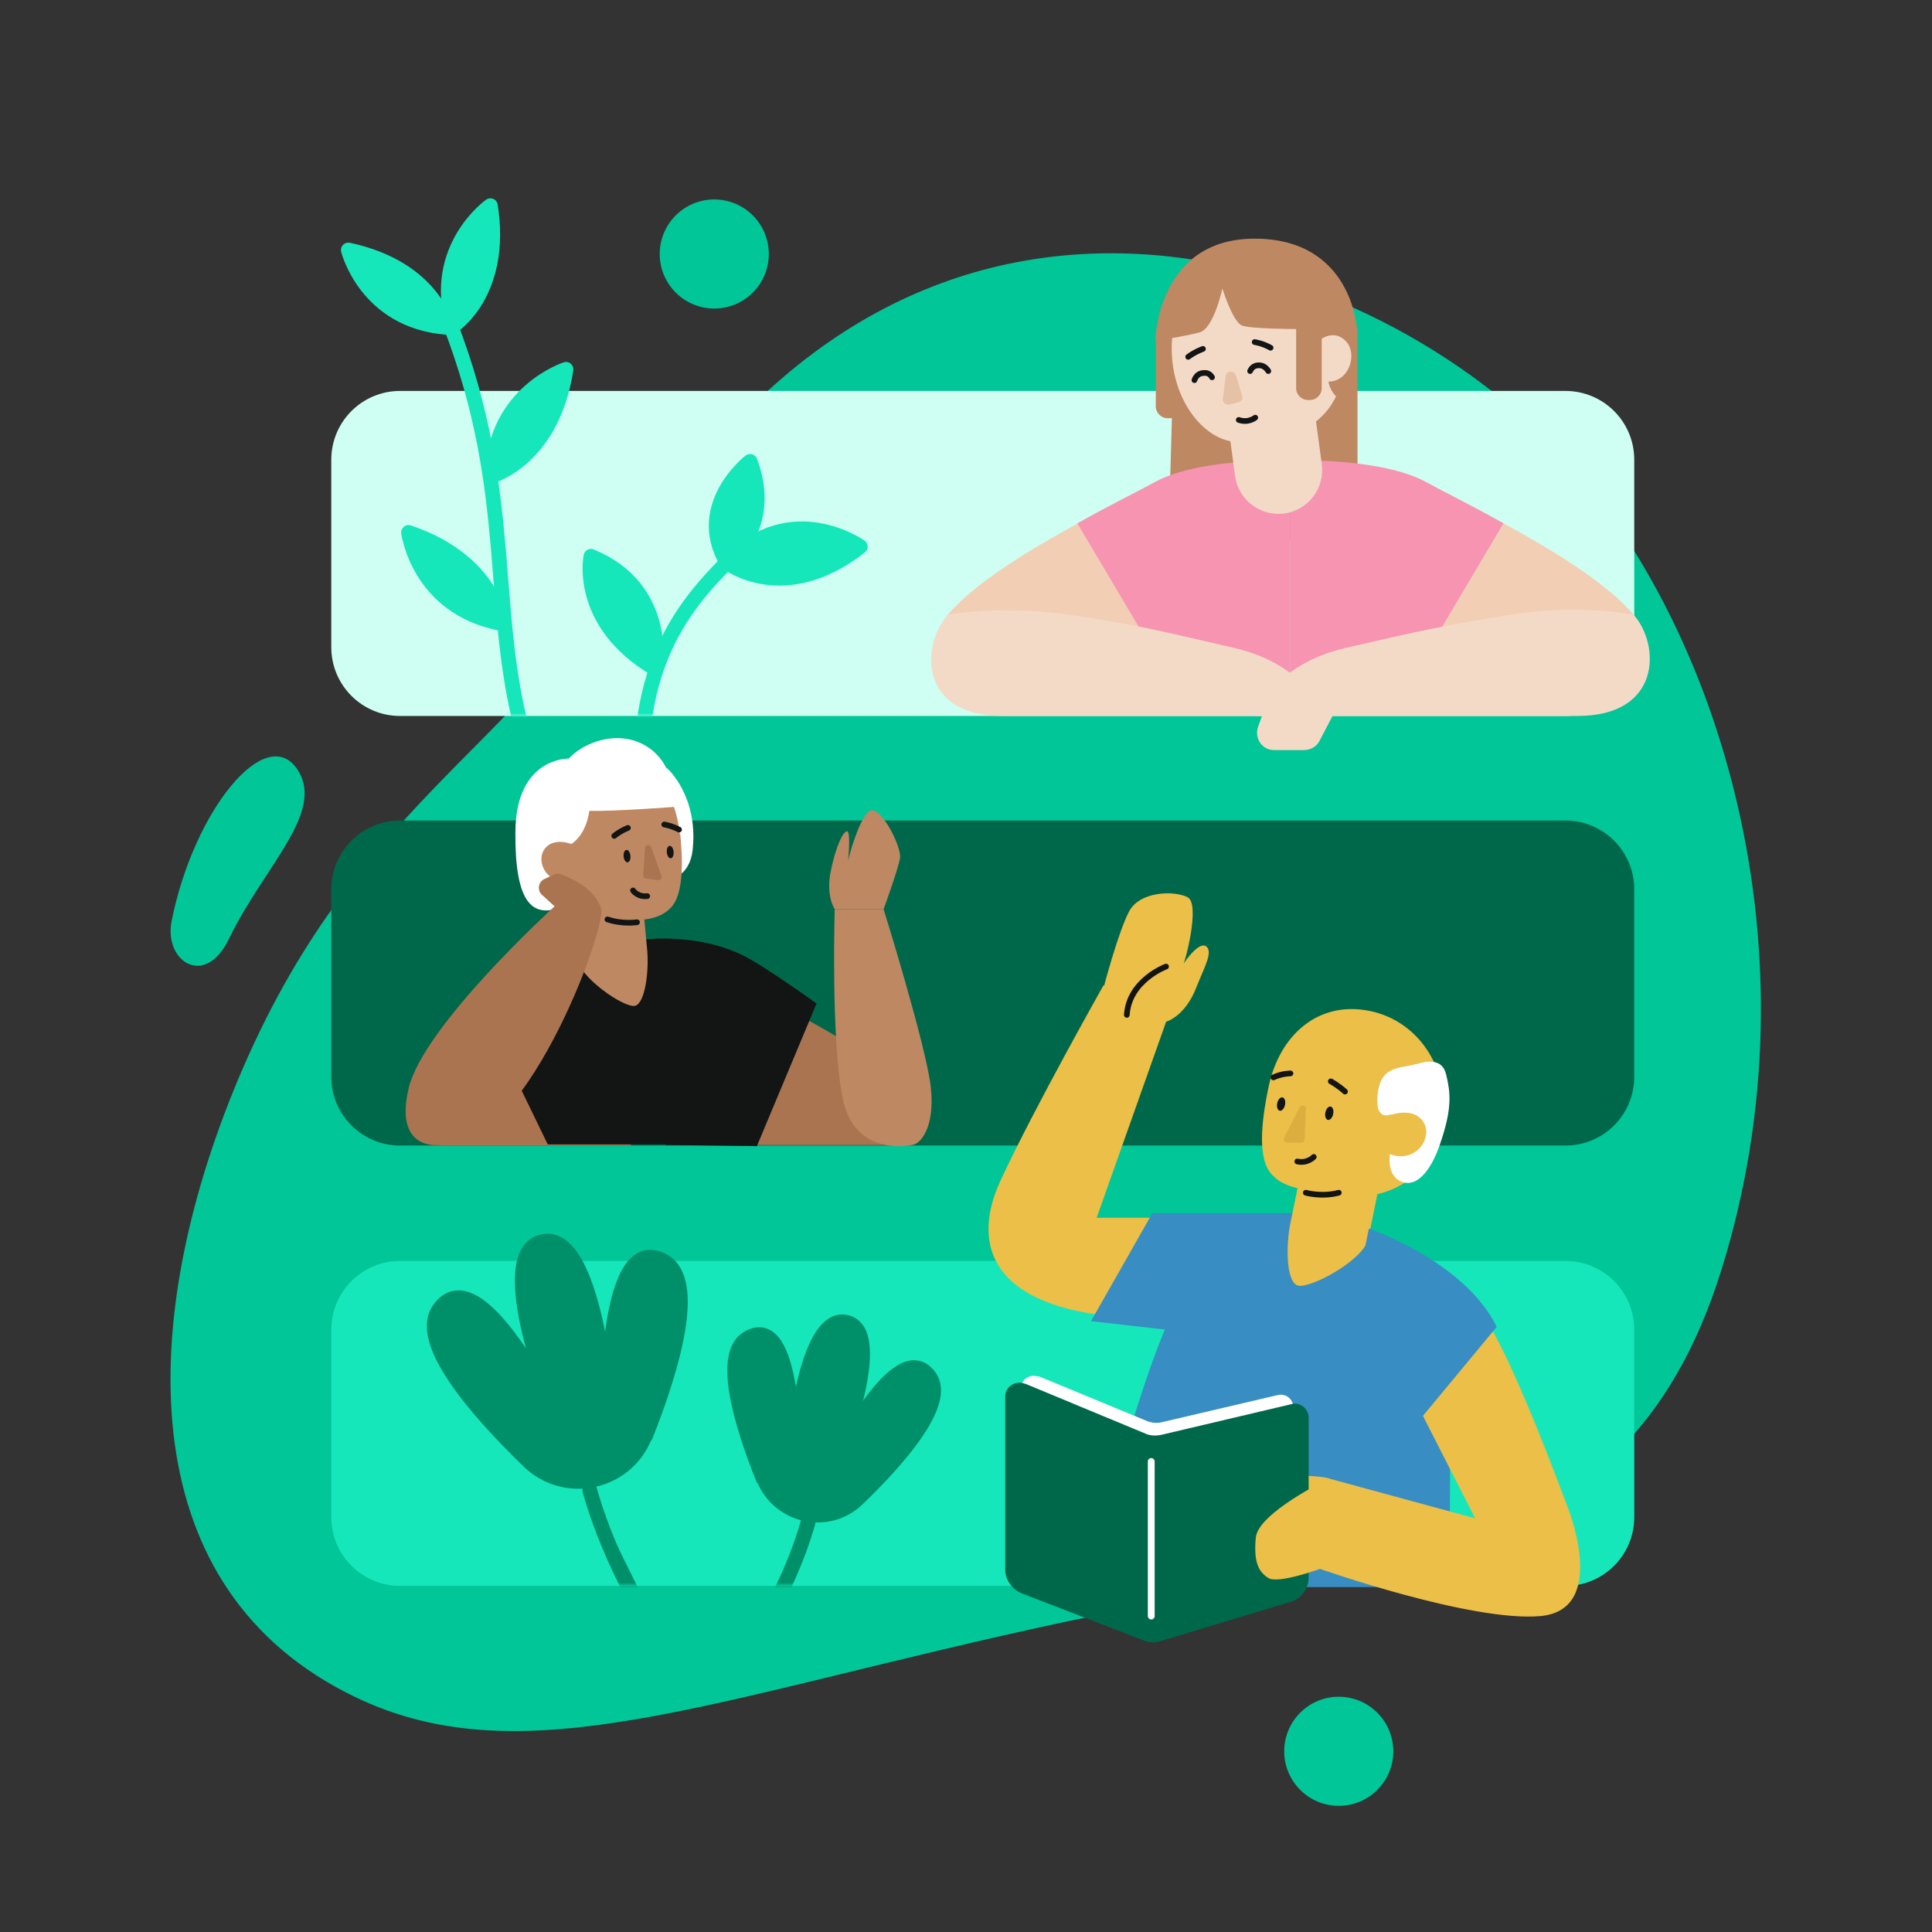 <svg width="340" height="340" viewBox="0 0 340 340" fill="none" xmlns="http://www.w3.org/2000/svg">
<rect x="0" y="0" width="340" height="340" fill="#333333" stroke="none"/>
<g clip-path="url(#clip0_8082_1690)">
<path d="M112.399 96.9C90.499 132.4 61.199 142 40.899 192.4C24.099 234.2 23.499 279.8 62.399 298.6C92.299 313.1 125.699 298.6 187.999 285.3C240.299 274.1 285.599 279.4 302.999 223.3C320.399 167.2 302.499 110.6 275.499 80.8C242.399 44.3 162.499 15.7 112.399 96.8V96.9Z" fill="#00C698"/>
<path d="M275.501 144.4H70.401C63.718 144.4 58.301 149.817 58.301 156.5V189.5C58.301 196.183 63.718 201.6 70.401 201.6H275.501C282.183 201.6 287.601 196.183 287.601 189.5V156.5C287.601 149.817 282.183 144.4 275.501 144.4Z" fill="#00684A"/>
<path d="M117.4 135.2C117.4 135.2 122.9 140 121.9 149.5C120.9 159 108.4 153.6 108.4 153.6L117.4 135.1V135.2Z" fill="white"/>
<path d="M275.501 68.8H70.401C63.718 68.8 58.301 74.217 58.301 80.9V113.9C58.301 120.583 63.718 126 70.401 126H275.501C282.183 126 287.601 120.583 287.601 113.9V80.9C287.601 74.217 282.183 68.8 275.501 68.8Z" fill="#CEFFF2"/>
<path d="M235.6 317.8C240.902 317.8 245.2 313.502 245.2 308.2C245.2 302.898 240.902 298.6 235.6 298.6C230.298 298.6 226 302.898 226 308.2C226 313.502 230.298 317.8 235.6 317.8Z" fill="#00C698"/>
<path d="M125.7 54.3C131.002 54.3 135.3 50.002 135.3 44.7C135.3 39.398 131.002 35.1 125.7 35.1C120.398 35.1 116.1 39.398 116.1 44.7C116.1 50.002 120.398 54.3 125.7 54.3Z" fill="#00C698"/>
<path d="M275.501 221.9H70.401C63.718 221.9 58.301 227.317 58.301 234V267C58.301 273.683 63.718 279.1 70.401 279.1H275.501C282.183 279.1 287.601 273.683 287.601 267V234C287.601 227.317 282.183 221.9 275.501 221.9Z" fill="#15E7BA"/>
<path d="M74.5 187.3L77.3 201.6H111.1L93 174.2C86.1 178 78.3 182.7 74.5 187.3Z" fill="#AA7451"/>
<path d="M113.8 165.3C113.8 165.3 101 166.1 95 170.2C92.6 171.8 88.8 174.2 84.6 177.1L96.4 201.4H117.4L113.9 165.3H113.8Z" fill="#131515"/>
<path d="M160.901 192.7L158.001 201.5H127.801L142.301 179.6C149.201 183.4 157.001 188.1 160.801 192.7H160.901Z" fill="#AA7451"/>
<path d="M113.799 165.3C113.799 165.3 123.799 164.1 131.999 168.8C134.499 170.2 140.399 174.2 143.699 176.6L133.199 201.7L117.199 201.5L113.699 165.4L113.799 165.3Z" fill="#131515"/>
<path d="M160.499 201.5C160.499 201.5 150.399 203.8 148.299 193.3C146.199 182.8 146.899 160 146.899 160H155.499C155.499 160 162.999 184.1 163.799 191.3C164.599 198.5 161.899 201.5 160.399 201.5H160.499Z" fill="#BE8863"/>
<path d="M146.9 160C146.9 160 145.3 157.7 146.2 153.3C147.1 148.9 148.4 146.2 149.1 146.3C149.8 146.4 149.2 152.7 149.1 152.3C149 151.9 151.5 142.5 153.5 142.6C155.5 142.7 158.6 149.1 158.4 150.9C158.2 152.6 155.5 160 155.5 160H146.9Z" fill="#BE8863"/>
<path d="M119.701 146.7C120.101 150.7 120.501 157.3 118.001 159.8C115.501 162.3 112.201 161.8 107.901 162.2C99.801 163 92.701 158.4 91.901 149.8C91.101 141.2 97.001 133.6 105.101 132.9C113.201 132.1 118.801 138.1 119.601 146.7H119.701Z" fill="#BE8863"/>
<path d="M111.801 177C109.901 177.5 101.801 171.9 101.501 168.5L100.301 155.6L112.701 154.4L113.901 167.3C114.201 170.7 113.601 176.4 111.801 177Z" fill="#BE8863"/>
<path d="M111.4 156.7C111.4 156.7 112.2 157.9 113.9 157.7" stroke="#131515" stroke-linecap="round" stroke-linejoin="round"/>
<path d="M110.5 145.7C110.5 145.7 109.2 146.2 108.1 147.1" stroke="#131515" stroke-linecap="round" stroke-linejoin="round"/>
<path d="M113.499 149.3L113.199 154C113.199 154.3 113.399 154.6 113.699 154.6L115.799 154.9C116.199 154.9 116.599 154.5 116.399 154.1L114.599 149.1C114.399 148.5 113.499 148.6 113.499 149.3Z" fill="#AA7451"/>
<path d="M110.449 151.758C110.779 151.727 111 151.211 110.943 150.606C110.886 150.002 110.572 149.537 110.242 149.568C109.912 149.599 109.691 150.115 109.748 150.719C109.805 151.324 110.119 151.789 110.449 151.758Z" fill="#131515"/>
<path d="M116.9 145.1C116.9 145.1 118.2 145.3 119.5 146" stroke="#131515" stroke-linecap="round" stroke-linejoin="round"/>
<path d="M118.049 151.046C118.378 151.015 118.6 150.499 118.542 149.894C118.485 149.289 118.171 148.824 117.841 148.856C117.512 148.887 117.29 149.402 117.348 150.007C117.405 150.612 117.719 151.077 118.049 151.046Z" fill="#131515"/>
<path d="M112.1 162.3C112.1 162.3 109.6 162.7 106.9 161.8" stroke="#131515" stroke-linecap="round" stroke-linejoin="round"/>
<mask id="mask0_8082_1690" style="mask-type:luminance" maskUnits="userSpaceOnUse" x="58" y="22" width="230" height="104">
<path d="M275.501 22H70.401C63.718 22 58.301 27.417 58.301 34.1V113.9C58.301 120.583 63.718 126 70.401 126H275.501C282.183 126 287.601 120.583 287.601 113.9V34.1C287.601 27.417 282.183 22 275.501 22Z" fill="white"/>
</mask>
<g mask="url(#mask0_8082_1690)">
<path d="M92.501 130.8C85.701 107.2 90.901 87.4 79.201 57" stroke="#15E7BA" stroke-width="2.6" stroke-linecap="round" stroke-linejoin="round"/>
<path d="M99.601 65C99.601 65 86.901 69.1 86.701 83.7C86.701 83.7 97.201 80.7 99.601 65Z" fill="#15E7BA" stroke="#15E7BA" stroke-width="2.6" stroke-linecap="round" stroke-linejoin="round"/>
<path d="M71.9 93.7C71.9 93.7 73.6 106.9 88.1 109.7C88.1 109.7 87 98.8 71.9 93.7Z" fill="#15E7BA" stroke="#15E7BA" stroke-width="2.6" stroke-linecap="round" stroke-linejoin="round"/>
<path d="M86.301 36.2C86.301 36.2 75.801 43.6 79.801 57.3C79.801 57.3 88.701 51.5 86.301 36.2Z" fill="#15E7BA" stroke="#15E7BA" stroke-width="2.6" stroke-linecap="round" stroke-linejoin="round"/>
<path d="M61.301 44C61.301 44 64.401 56.5 78.601 57.6C78.601 57.6 76.401 47.2 61.301 44Z" fill="#15E7BA" stroke="#15E7BA" stroke-width="2.6" stroke-linecap="round" stroke-linejoin="round"/>
<path d="M128.101 98.8C120.401 106.5 111.301 117.4 113.101 140.7" stroke="#15E7BA" stroke-width="2.6" stroke-linecap="round" stroke-linejoin="round"/>
<path d="M115.301 117.7C115.301 117.7 117.901 103.6 104.001 97.9C104.001 97.9 101.501 109.5 115.301 117.7Z" fill="#15E7BA" stroke="#15E7BA" stroke-width="2.6" stroke-linecap="round" stroke-linejoin="round"/>
<path d="M132 81.2C132 81.2 122 88.9 127.9 99C127.9 99 136.4 92.8 132 81.2Z" fill="#15E7BA" stroke="#15E7BA" stroke-width="2.6" stroke-linecap="round" stroke-linejoin="round"/>
<path d="M151.402 96.2C151.402 96.2 139.202 87.5 128.102 99.1C128.102 99.1 138.002 106.7 151.402 96.2Z" fill="#15E7BA" stroke="#15E7BA" stroke-width="2.6" stroke-linecap="round" stroke-linejoin="round"/>
</g>
<mask id="mask1_8082_1690" style="mask-type:luminance" maskUnits="userSpaceOnUse" x="58" y="211" width="230" height="68">
<path d="M275.501 211.8H70.401C63.718 211.8 58.301 217.217 58.301 223.9V266.9C58.301 273.583 63.718 279 70.401 279H275.501C282.183 279 287.601 273.583 287.601 266.9V223.9C287.601 217.217 282.183 211.8 275.501 211.8Z" fill="white"/>
</mask>
<g mask="url(#mask1_8082_1690)">
<path d="M134.4 260.2C137.1 266.9 145.7 268.8 150.9 263.8C158.5 256.5 166.8 246.8 163.6 242.3C158 234.5 147 257.4 147 257.4C147 257.4 156.4 234.3 148.9 232.7C141.5 231.1 139.6 255.9 139.6 255.9C139.6 255.9 139.9 230.6 131.6 235.5C126.8 238.3 130.4 250.5 134.3 260.2H134.4Z" fill="#009069" stroke="#009069" stroke-width="2.6" stroke-linecap="round" stroke-linejoin="round"/>
<path d="M142.201 267.9C142.201 267.9 139.101 280.1 130.301 292L142.201 267.9Z" fill="#009069"/>
<path d="M142.201 267.9C142.201 267.9 139.101 280.1 130.301 292" stroke="#009069" stroke-width="2.6" stroke-linecap="round" stroke-linejoin="round"/>
<path d="M113.5 252.7C110.2 261.1 99.4 263.4 93 257.1C83.6 248 73.3 236 77.3 230.4C84.2 220.7 97.9 249.2 97.9 249.2C97.9 249.2 86.2 220.5 95.5 218.5C104.7 216.5 107 247.4 107 247.4C107 247.4 106.6 216 116.9 222C122.8 225.5 118.4 240.6 113.6 252.7H113.5Z" fill="#009069" stroke="#009069" stroke-width="2.6" stroke-linecap="round" stroke-linejoin="round"/>
<path d="M103.801 262.3C103.801 262.3 107.701 277.5 118.601 292.2L103.801 262.3Z" fill="#009069"/>
<path d="M103.801 262.3C103.801 262.3 107.701 277.5 118.601 292.2" stroke="#009069" stroke-width="2.6" stroke-linecap="round" stroke-linejoin="round"/>
</g>
<path d="M222.301 125.4L221.401 127.9C220.701 129.9 222.101 132 224.201 132H229.501C230.601 132 231.701 131.4 232.201 130.4L235.401 124.3L222.401 125.4H222.301Z" fill="#F3DAC7"/>
<path d="M205.8 58.1H205.5C204.341 58.1 203.4 59.04 203.4 60.2V71.5C203.4 72.66 204.341 73.6 205.5 73.6H205.8C206.96 73.6 207.9 72.66 207.9 71.5V60.2C207.9 59.04 206.96 58.1 205.8 58.1Z" fill="#BE8863"/>
<path d="M238.9 94.6L205.6 96.3L206.6 60.4L234.3 56.4L238.9 57.9V94.6Z" fill="#BE8863"/>
<path d="M287.6 108.3L285 116.3L246.4 122.8L264.6 92.1C273.2 96.8 282.8 102.6 287.6 108.3Z" fill="#F2CEB5"/>
<path d="M227.1 81C227.1 81 243 80.5 250.9 84.8C254 86.5 259.1 89 264.6 92.1L246.4 122.8L227.1 126V81Z" fill="#F794B1"/>
<path d="M166.699 108.3L169.299 116.3L207.899 122.8L189.699 92.1C181.099 96.8 171.499 102.6 166.699 108.3Z" fill="#F2CEB5"/>
<path d="M227.1 81C227.1 81 211.2 80.5 203.3 84.8C200.2 86.5 195.1 89 189.6 92.1L207.8 122.8L227.1 126V81Z" fill="#F794B1"/>
<path d="M287.6 108.3C292.2 113.7 292.3 126 277.6 126C262.9 126 220.9 126 220.9 126C220.9 126 223.8 117 236.9 114C250 111 253.4 110.2 265.7 108.2C278 106.2 287.6 108.2 287.6 108.2V108.3Z" fill="#F3DAC7"/>
<path d="M166.7 108.3C162.1 113.7 161.7 126 176.4 126H233.1C233.1 126 230.2 117 217.1 114C204 111 200.9 110.1 188.3 108.2C175.7 106.4 166.7 108.2 166.7 108.2V108.3Z" fill="#F3DAC7"/>
<path d="M206.199 61.3C206.199 70.6 212.099 77.8 217.999 77.8C227.299 77.8 236.799 75 236.799 61.3C236.799 47.6 231.099 44.4 221.699 44.4C212.399 44.4 206.199 52 206.199 61.3Z" fill="#F3DAC7"/>
<path d="M226.016 90.36C221.854 90.923 217.93 88.022 217.354 83.761L215.585 70.68C215.438 69.59 216.209 68.577 217.299 68.43L228.596 66.903C229.686 66.755 230.699 67.526 230.846 68.617L232.615 81.698C233.178 85.86 230.277 89.784 226.016 90.36Z" fill="#F3DAC7"/>
<path d="M220.9 73.5C220.9 73.5 219.7 74.5 218 73.9" stroke="#131515" stroke-miterlimit="10" stroke-linecap="round"/>
<path d="M220.801 60.2C220.801 60.2 222.201 60.4 223.601 61.2" stroke="#131515" stroke-miterlimit="10" stroke-linecap="round"/>
<path d="M223.2 65.3C223.2 65.3 222.7 64.4 221.8 64.3C220.9 64.2 220.3 64.6 220 65.3" stroke="#131515" stroke-miterlimit="10" stroke-linecap="round"/>
<path d="M211.7 61.4C211.7 61.4 210.3 61.9 209.1 62.8" stroke="#131515" stroke-miterlimit="10" stroke-linecap="round"/>
<path d="M210.199 66.9C210.199 66.9 210.499 65.9 211.399 65.7C212.299 65.5 212.899 65.7 213.299 66.4" stroke="#131515" stroke-miterlimit="10" stroke-linecap="round"/>
<path d="M217.5 66L218.6 69.7C218.8 70.2 218.4 70.7 217.9 70.8L216.3 71.2C215.7 71.3 215.1 70.8 215.2 70.2L215.7 66.2C215.8 65.2 217.2 65.1 217.5 66.1V66Z" fill="#E5C1A6"/>
<path d="M238.601 71.2C235.901 71.2 233.701 69 233.701 66.3V61.4L231.001 61.1L230.801 57.1H238.701V71.3L238.601 71.2Z" fill="#BE8863"/>
<path d="M215.201 50.4C215.201 50.4 213.701 57.8 211.101 58.5C208.501 59.2 203.301 60 203.301 60C203.301 60 203.601 42 220.801 42C238.001 42 238.801 57.9 238.801 57.9H227.901C227.901 57.9 220.301 57.9 218.601 57.3C216.901 56.7 215.001 50.4 215.001 50.4H215.201Z" fill="#BE8863"/>
<path d="M231.9 66.8C237 68.7 239.2 62.6 236.9 60.1C234.6 57.6 231.9 60.1 231.9 60.1" fill="#F3DAC7"/>
<path d="M230.5 52.1H230.2C229.04 52.1 228.1 53.04 228.1 54.2V68.3C228.1 69.46 229.04 70.4 230.2 70.4H230.5C231.659 70.4 232.6 69.46 232.6 68.3V54.2C232.6 53.04 231.659 52.1 230.5 52.1Z" fill="#BE8863"/>
<path d="M40.299 165.2C46.599 152.3 57.199 143 52.399 135.5C46.899 127 34.099 142.5 30.199 162.1C28.799 169.2 36.099 174 40.299 165.2Z" fill="#00C698"/>
<path d="M235.6 214.9C235.6 214.9 217 210 207 229.6C199.8 243.7 191.4 279.3 191.4 279.3H255C255 279.3 255.4 260.1 255 242.2C254.6 224.3 244.8 215.7 235.7 214.8L235.6 214.9Z" fill="#388DC3"/>
<path d="M204.901 179.9C204.901 179.9 208.501 179.2 210.601 173.6C211.901 170.3 213.601 167.4 212.201 166.5C210.801 165.6 207.701 170.3 208.101 170C208.501 169.7 211.301 159.1 209.001 157.9C206.701 156.7 200.601 156.8 198.701 160.4C196.801 164 194.301 173.5 194.301 173.5L204.901 180V179.9Z" fill="#EBBF48"/>
<path d="M208.899 214.3H192.999L205.399 179.3L194.199 173.4C194.199 173.4 181.999 195 176.099 207.7C170.199 220.4 175.999 230.9 199.599 231.9L208.899 214.3Z" fill="#EBBF48"/>
<path d="M230.3 213.5H202.8L192 232.5L214 235L230.3 213.5Z" fill="#388DC3"/>
<path d="M234.001 260.2C234.001 260.2 232.401 259.6 226.801 259.7L228.301 266.7L234.001 260.2Z" fill="#EBBF48"/>
<path d="M223.199 191.5C222.299 195.9 221.099 203.2 223.499 206.3C225.899 209.4 229.699 209.2 234.399 210.2C243.299 212 251.699 207.8 253.699 198.3C255.599 188.8 249.999 179.7 240.999 177.9C231.999 176.1 225.099 182.1 223.199 191.5Z" fill="#EBBF48"/>
<path d="M228.299 226.2C230.299 227 239.999 221.8 240.799 218L243.699 203.8L229.999 201L227.099 215.2C226.299 219 226.299 225.4 228.299 226.2Z" fill="#EBBF48"/>
<path d="M231.201 203.6C231.201 203.6 230.101 204.8 228.301 204.4" stroke="#131515" stroke-linecap="round" stroke-linejoin="round"/>
<path d="M234.199 190.3C234.199 190.3 235.499 191 236.699 192.1" stroke="#131515" stroke-linecap="round" stroke-linejoin="round"/>
<path d="M229.8 195.2L229.6 200.5C229.6 200.8 229.3 201.1 229 201.1H226.6C226.1 201.1 225.8 200.6 226 200.2L228.7 194.9C229 194.3 229.9 194.5 229.9 195.2H229.8Z" fill="#DCAE3F"/>
<path d="M234.615 196.051C234.748 195.401 234.549 194.812 234.17 194.734C233.792 194.657 233.377 195.12 233.243 195.769C233.11 196.418 233.309 197.008 233.688 197.085C234.066 197.163 234.481 196.7 234.615 196.051Z" fill="#131515"/>
<path d="M227.1 188.9C227.1 188.9 225.6 188.9 224.1 189.6" stroke="#131515" stroke-linecap="round" stroke-linejoin="round"/>
<path d="M226.142 194.435C226.275 193.786 226.076 193.197 225.698 193.119C225.319 193.041 224.904 193.504 224.771 194.154C224.637 194.803 224.836 195.392 225.215 195.47C225.594 195.548 226.009 195.084 226.142 194.435Z" fill="#131515"/>
<path d="M244.799 196.1C244.799 196.1 241.699 197.6 242.499 192.1C243.199 187.6 246.099 188.1 249.499 187.2C250.899 186.8 253.799 186.1 254.499 189.1C255.199 192.1 255.699 194.8 253.399 201.4C251.799 206.1 249.399 208.7 247.099 208.1C242.599 206.9 245.399 199.7 245.399 199.7L244.799 196V196.1Z" fill="white"/>
<path d="M243.5 202.6C248.8 205.6 252.5 200.2 250.4 197.3C248.6 194.8 244.8 196.2 244.8 196.2" fill="#EBBF48"/>
<path d="M205.201 170.1C205.201 170.1 198.701 172.5 198.301 178.6" stroke="#131515" stroke-linecap="round" stroke-linejoin="round"/>
<path d="M229.801 209.9C229.801 209.9 232.601 210.699 235.601 209.9" stroke="#131515" stroke-linecap="round" stroke-linejoin="round"/>
<path d="M182.799 242.2L201.899 250.1C202.699 250.4 203.599 250.5 204.399 250.3L224.899 245.5C226.299 245.2 227.599 246.2 227.599 247.7V272.9C227.599 274.7 226.399 276.3 224.699 276.8L204.299 283C203.399 283.3 202.499 283.2 201.599 282.9L182.299 275.4C180.699 274.8 179.699 273.3 179.699 271.6V244.3C179.699 242.7 181.299 241.7 182.799 242.3V242.2Z" fill="white"/>
<path d="M180.4 243.5L201.6 252.3C202.5 252.7 203.5 252.7 204.4 252.5L227.3 247.1C228.8 246.7 230.3 247.9 230.3 249.5V277.6C230.3 279.6 229 281.4 227.1 281.9L204.3 288.8C203.3 289.1 202.3 289.1 201.3 288.7L179.8 280.4C178.1 279.7 176.9 278 176.9 276.2V245.8C176.9 244 178.7 242.9 180.3 243.5H180.4Z" fill="#00684A"/>
<path d="M249 246.4L259.6 267.2L233.9 260.2C233.9 260.2 221.4 266.2 221 270.6C220.6 275 221.5 276.6 223.2 277.7C224.9 278.8 232.3 276.1 232.3 276.1C232.3 276.1 259 285.5 271.1 284.4C283.2 283.3 275.9 265.3 275.9 265.3C275.9 265.3 265.5 236.9 260.7 231.2C256 225.5 249 246.5 249 246.5V246.4Z" fill="#EBBF48"/>
<path d="M240.799 216.2C240.799 216.2 257.599 221.8 263.399 233.5L247.399 252.8L236.699 237L240.899 216.2H240.799Z" fill="#388DC3"/>
<path d="M202.6 257.2V284.4" stroke="white" stroke-width="1.2" stroke-miterlimit="10" stroke-linecap="round"/>
<path d="M118.7 142C118.7 142 108.3 142.8 103.7 142.7C103.7 142.7 103.3 147.1 100.1 148.8C100.1 148.8 102.3 159.1 97.3 160.1C93.6 160.8 90.6 158.7 90.7 146.4C90.8 133.2 100.1 133.5 100.1 133.5C102.8 130.5 109.5 128 114.6 131.9C119.3 135.6 118.6 142.1 118.6 142.1L118.7 142Z" fill="white"/>
<path d="M101.601 154.6C96.601 156.7 93.901 151.6 96.001 149.2C97.801 147.2 101.001 148.7 101.001 148.7" fill="#BE8863"/>
<path d="M77.399 201.5C77.399 201.5 69.299 202.7 71.899 191.6C74.399 180.6 97.599 159.5 97.599 159.5L95.399 157.5C94.499 156.7 94.699 155.2 95.799 154.7L97.499 153.9C97.899 153.7 98.399 153.7 98.799 153.9C100.499 154.5 104.899 156.5 105.799 160C106.699 163.5 91.999 203.7 77.299 201.5H77.399Z" fill="#AA7451"/>
</g>
<defs>
<clipPath id="clip0_8082_1690">
<rect width="279.9" height="295.8" fill="white" transform="translate(30 22)"/>
</clipPath>
</defs>
</svg>
